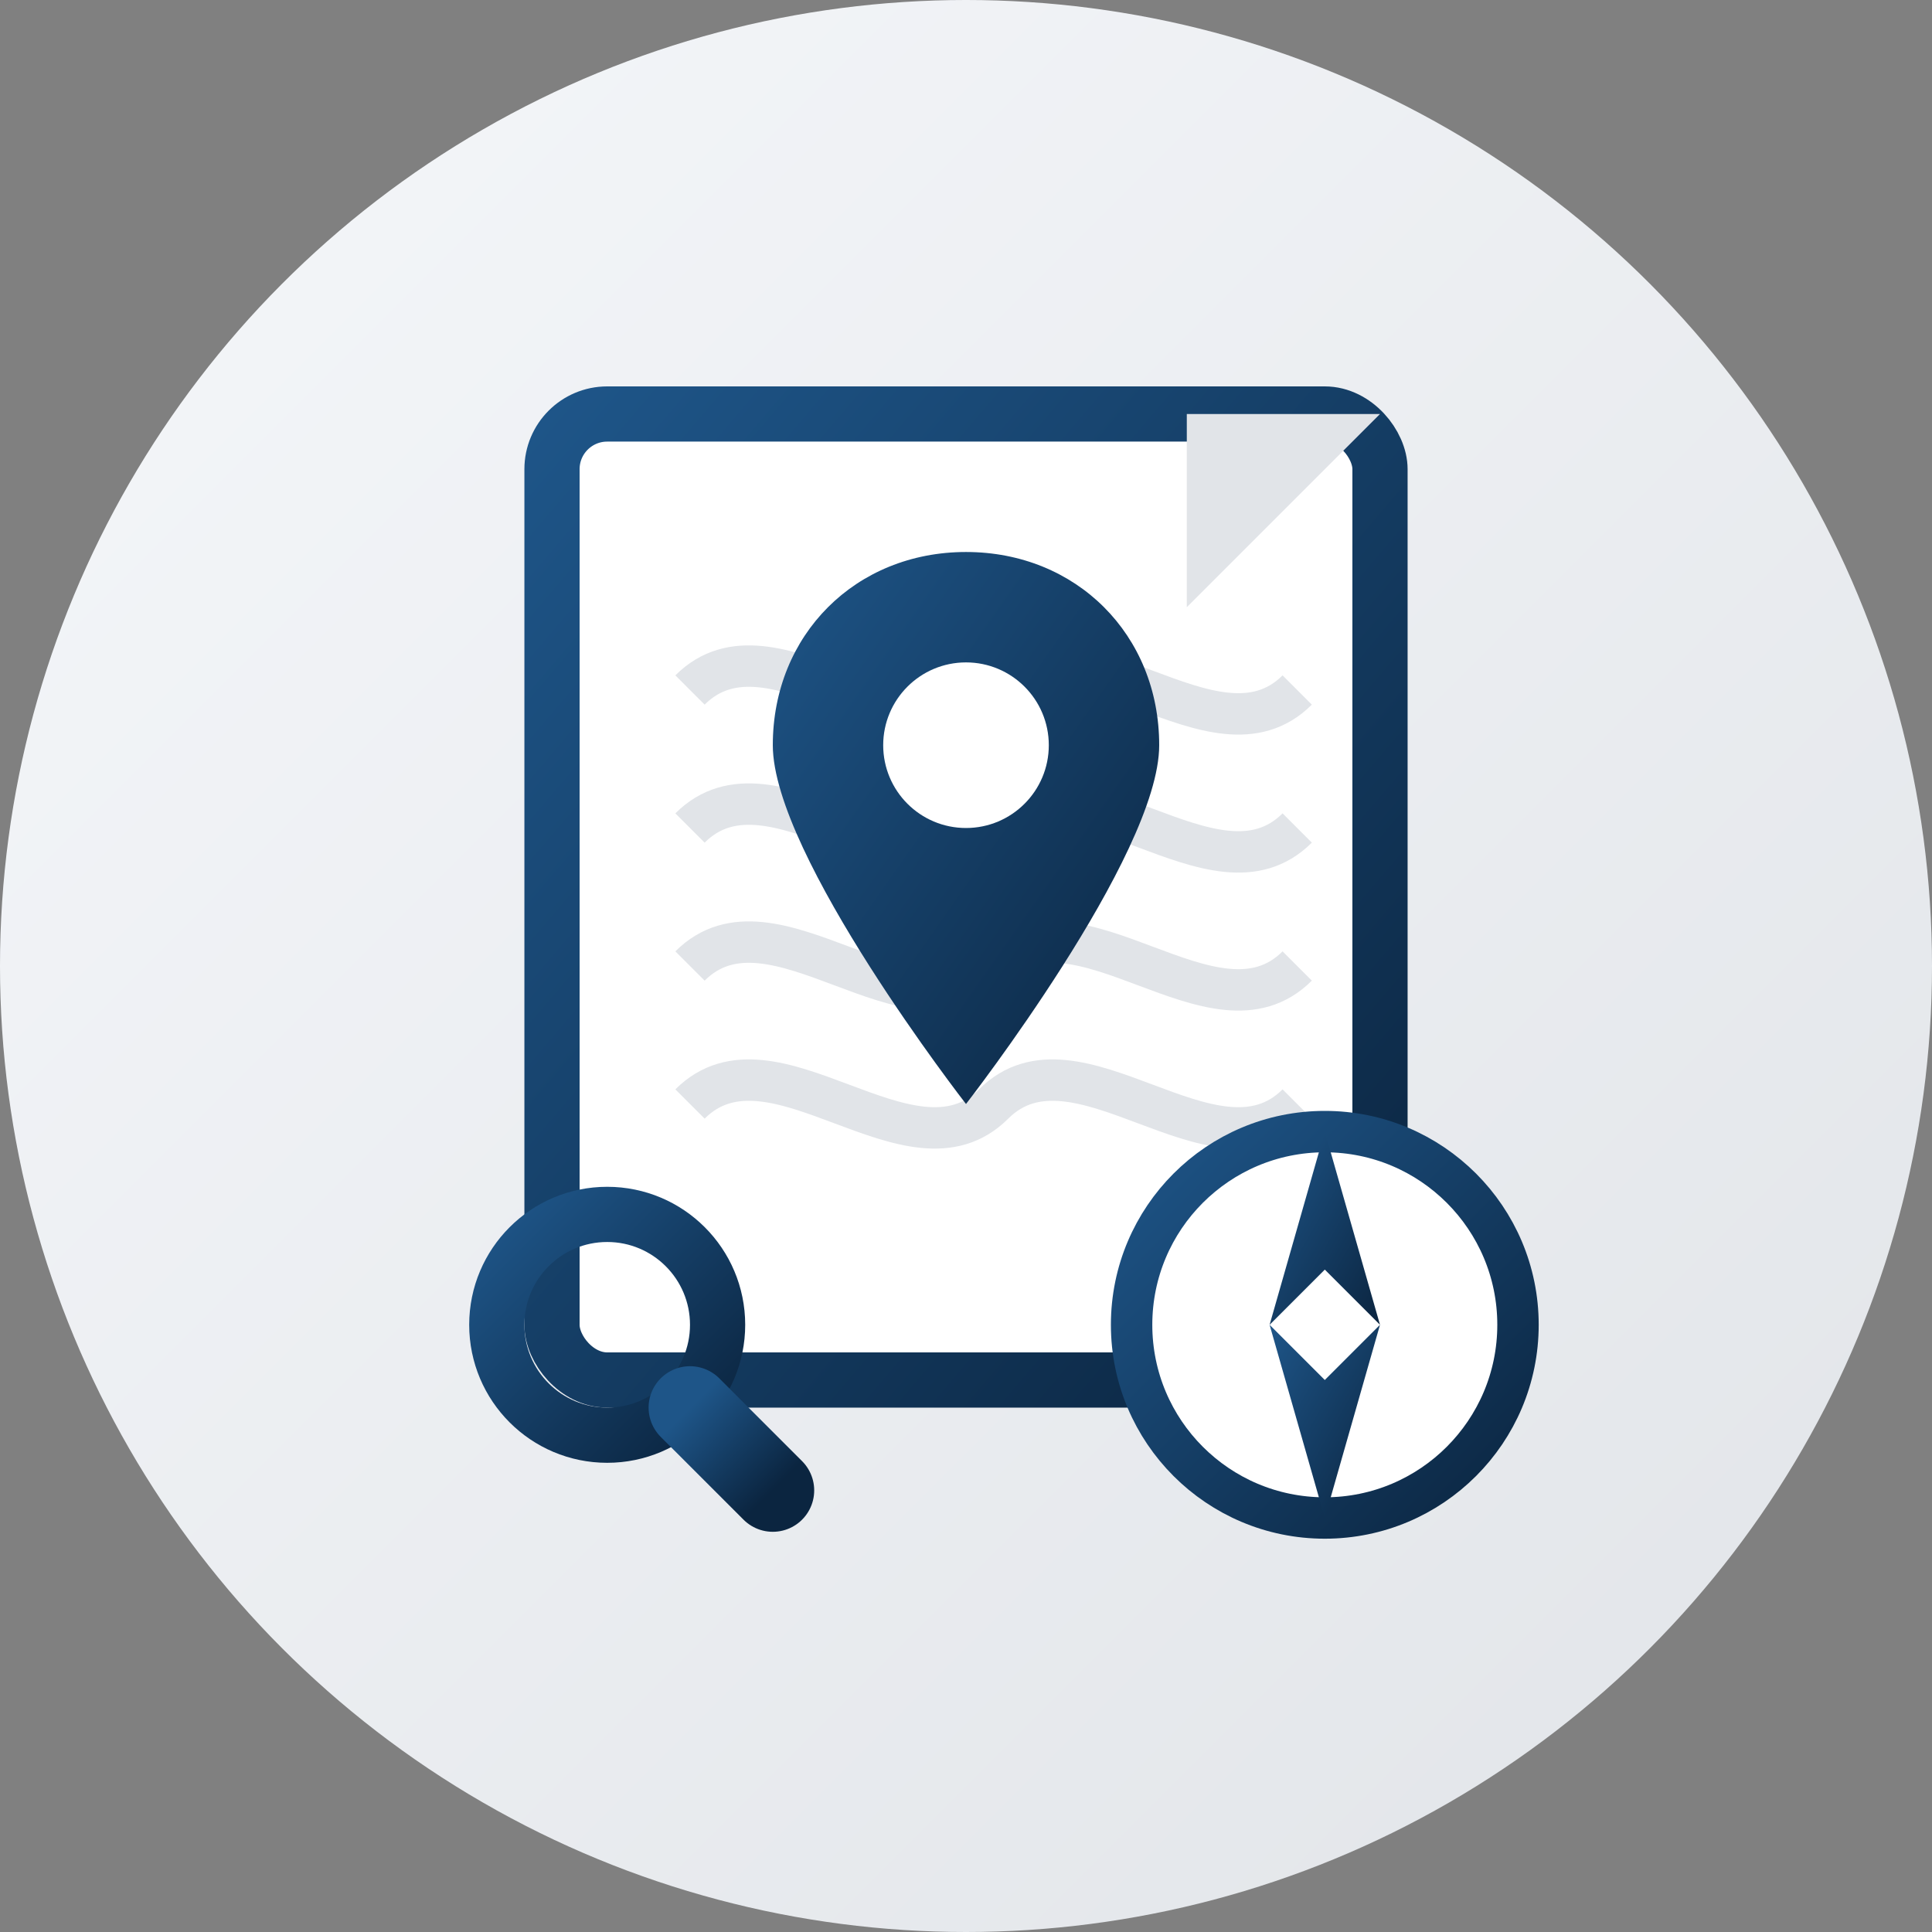 <svg xmlns="http://www.w3.org/2000/svg" width="70" height="70" viewBox="0 0 70 70">
  <rect x="0" y="0" width="70" height="70" fill="#808080" stroke="none"/>
  <defs>
    <linearGradient id="circle-gradient" x1="0%" y1="0%" x2="100%" y2="100%">
      <stop offset="0%" stop-color="#f5f7fa" />
      <stop offset="100%" stop-color="#e1e4e8" />
    </linearGradient>
    <linearGradient id="icon-gradient" x1="0%" y1="0%" x2="100%" y2="100%">
      <stop offset="0%" stop-color="#1e5588" />
      <stop offset="100%" stop-color="#0b2540" />
    </linearGradient>
  </defs>
  <!-- Background Circle -->
  <circle cx="35" cy="35" r="35" fill="url(#circle-gradient)" />
  
  <!-- Travel Icon Elements -->
  <!-- Map with Pin -->
  <rect x="20" y="15" width="30" height="35" rx="2" fill="white" stroke="url(#icon-gradient)" stroke-width="2" />
  
  <!-- Map Fold Corner -->
  <path d="M50,15 L43,22 L43,15 Z" fill="#e1e4e8" />
  
  <!-- Map Lines -->
  <path d="M25,25 C28,22 33,28 36,25 C39,22 44,28 47,25" fill="none" stroke="#e1e4e8" stroke-width="1.5" />
  <path d="M25,30 C28,27 33,33 36,30 C39,27 44,33 47,30" fill="none" stroke="#e1e4e8" stroke-width="1.5" />
  <path d="M25,35 C28,32 33,38 36,35 C39,32 44,38 47,35" fill="none" stroke="#e1e4e8" stroke-width="1.5" />
  <path d="M25,40 C28,37 33,43 36,40 C39,37 44,43 47,40" fill="none" stroke="#e1e4e8" stroke-width="1.5" />
  
  <!-- Location Pin -->
  <path d="M35,20 C31,20 28,23 28,27 C28,31 35,40 35,40 C35,40 42,31 42,27 C42,23 39,20 35,20 Z" fill="url(#icon-gradient)" />
  <circle cx="35" cy="27" r="3" fill="white" />
  
  <!-- Compass Rose -->
  <circle cx="48" cy="48" r="7" fill="white" stroke="url(#icon-gradient)" stroke-width="1.5" />
  <path d="M48,41 L46,48 L48,46 L50,48 Z" fill="url(#icon-gradient)" />
  <path d="M48,55 L46,48 L48,50 L50,48 Z" fill="url(#icon-gradient)" />
  
  <!-- Magnifying Glass -->
  <circle cx="22" cy="48" r="4" fill="none" stroke="url(#icon-gradient)" stroke-width="2" />
  <line x1="25" y1="51" x2="28" y2="54" stroke="url(#icon-gradient)" stroke-width="3" stroke-linecap="round" />
</svg>
